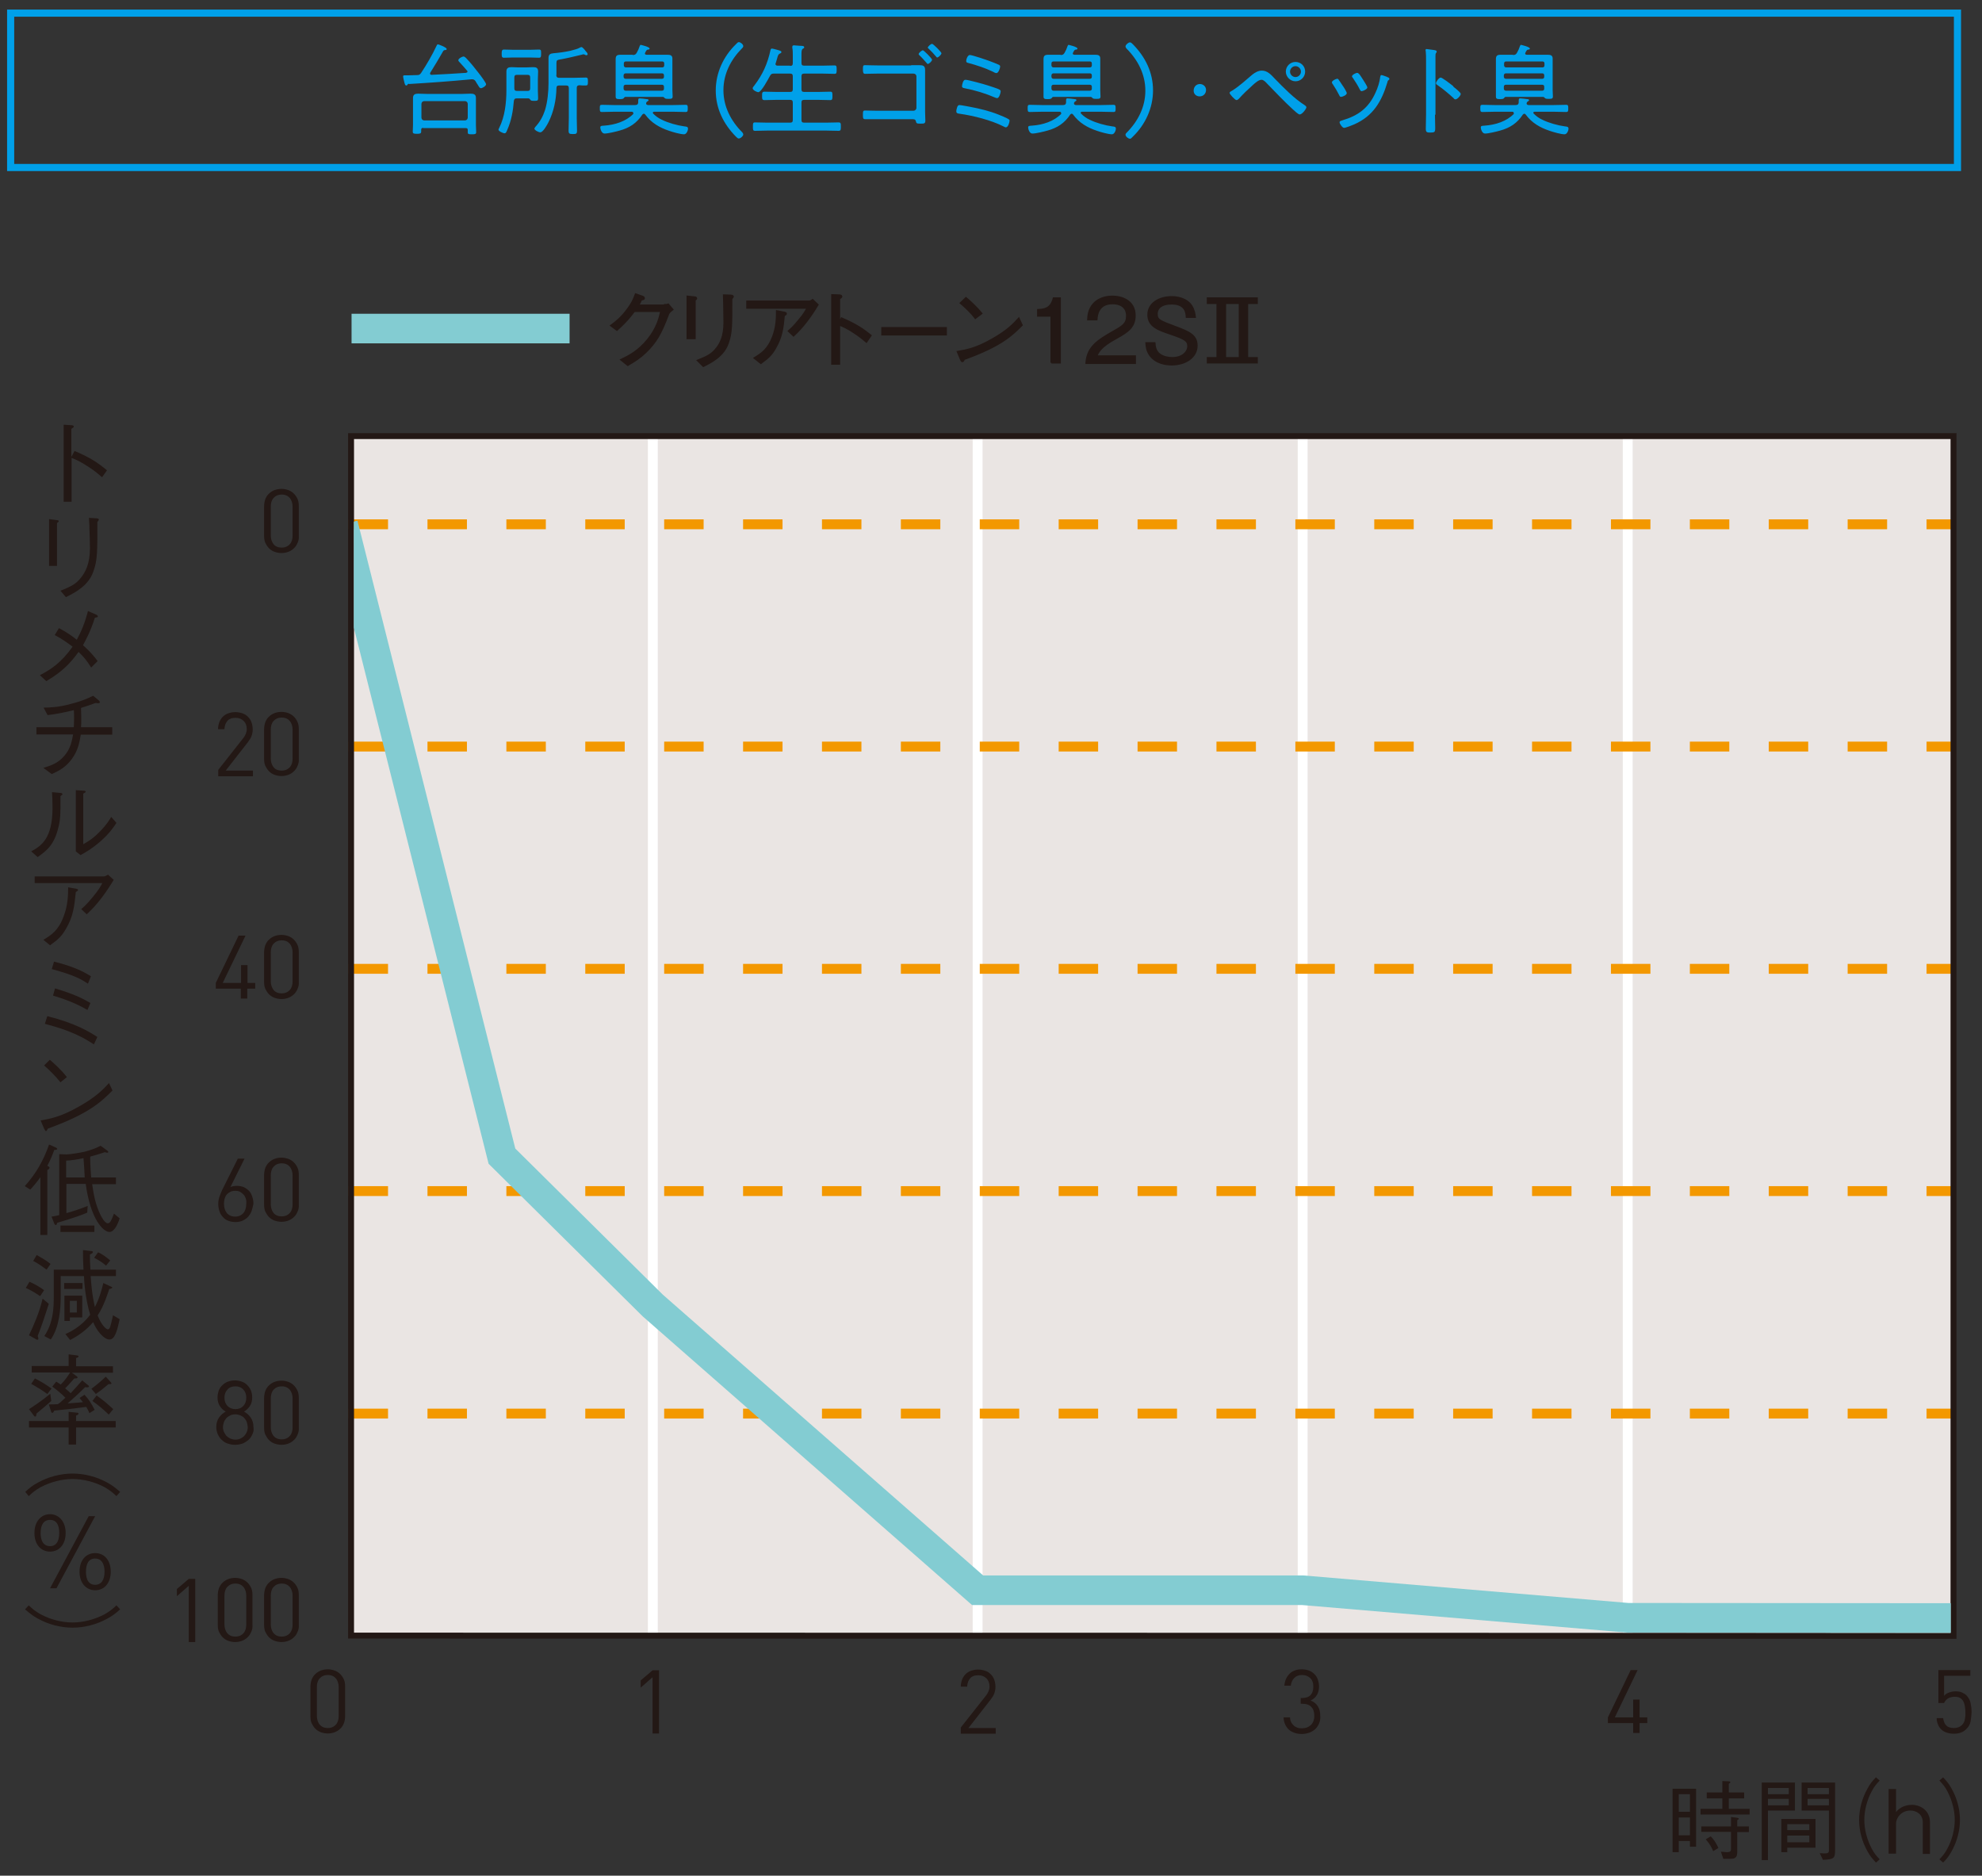 <?xml version="1.0" encoding="utf-8"?>
<!-- Generator: Adobe Illustrator 25.4.8, SVG Export Plug-In . SVG Version: 6.00 Build 0)  -->
<svg version="1.1" xmlns="http://www.w3.org/2000/svg" xmlns:xlink="http://www.w3.org/1999/xlink" x="0px" y="0px"
	 viewBox="0 0 800 757" style="enable-background:new 0 0 800 757;" xml:space="preserve">
<rect x="0" y="0" width="800" height="757" fill="#333333" stroke="none"/>
<style type="text/css">
	.st0{clip-path:url(#SVGID_00000093135703608207375580000018253524891815405230_);}
	.st1{fill:#FFF7CE;}
	.st2{fill:#D3523C;}
	.st3{fill:#231815;}
	.st4{clip-path:url(#SVGID_00000089539162166730311890000000674946370490043307_);}
	.st5{fill:#D4523B;}
	.st6{fill:#EDE0D7;}
	.st7{fill:#D3EDFB;}
	.st8{fill:none;stroke:#00A0E9;stroke-width:4.926;}
	.st9{fill:none;stroke:#E4007F;stroke-width:14.778;stroke-miterlimit:10;}
	.st10{fill:none;stroke:#E4007F;stroke-width:7.389;stroke-miterlimit:10;}
	.st11{fill:none;stroke:#E4007F;stroke-width:7.389;stroke-miterlimit:10;stroke-dasharray:7.342,4.896;}
	.st12{fill:#E4007F;}
	.st13{fill:#727171;}
	.st14{fill:none;stroke:#727171;stroke-width:3.695;stroke-linecap:round;stroke-miterlimit:10;}
	.st15{fill:none;stroke:#727171;stroke-width:3.695;stroke-linecap:round;stroke-miterlimit:10;stroke-dasharray:0,7.359;}
	.st16{fill:none;stroke:#727171;stroke-width:3.695;stroke-linecap:round;stroke-miterlimit:10;stroke-dasharray:0,7.428;}
	.st17{fill:none;stroke:#727171;stroke-width:3.695;stroke-linecap:round;stroke-miterlimit:10;stroke-dasharray:0,7.748;}
	.st18{fill:#FFFFFF;}
	.st19{fill:#EAE5E3;}
	.st20{fill:none;stroke:#FFFFFF;stroke-width:3.984;}
	.st21{fill:none;stroke:#F39800;stroke-width:3.984;stroke-dasharray:15.923,15.923;}
	.st22{fill:none;stroke:#231815;stroke-width:2.391;}
	.st23{clip-path:url(#SVGID_00000129173930323043751080000004697419106885367192_);fill:none;stroke:#83CCD2;stroke-width:11.945;}
	.st24{fill:none;stroke:#83CCD2;stroke-width:11.945;}
	.st25{fill:none;stroke:#231815;stroke-width:0.799;}
	.st26{fill:#00A0E9;}
	.st27{fill:none;stroke:#00A0E9;stroke-width:2.874;}
	.st28{fill:#FFE73F;}
	.st29{clip-path:url(#SVGID_00000101063978989501519050000018182463569640556164_);fill:#2EA7E0;}
	.st30{fill:none;stroke:#D4523B;stroke-width:4.771;stroke-miterlimit:10;}
	.st31{fill:none;stroke:#898989;stroke-width:0.706;stroke-miterlimit:10;stroke-dasharray:2.822,2.116;}
	.st32{fill:none;stroke:#898989;stroke-width:0.706;stroke-miterlimit:10;}
	.st33{fill:none;stroke:#2EA7E0;stroke-width:1.415;stroke-miterlimit:10;stroke-dasharray:2.822,2.116;}
	.st34{fill:none;stroke:#231815;stroke-width:1.415;stroke-miterlimit:10;}
	.st35{fill:none;stroke:#00508E;stroke-width:4.245;stroke-linecap:round;stroke-miterlimit:10;}
	.st36{fill:#2EA7E0;}
	.st37{fill:none;stroke:#231815;stroke-width:1.415;stroke-linecap:round;stroke-linejoin:round;stroke-miterlimit:10;}
	.st38{fill:#00508E;}
	.st39{fill:none;stroke:#2EA7E0;stroke-width:3.535;stroke-miterlimit:10;}
	.st40{fill:#863C22;stroke:#863C22;stroke-width:0.141;stroke-miterlimit:10;}
	.st41{fill:none;stroke:#FFFFFF;stroke-width:12.664;stroke-linecap:round;stroke-linejoin:round;}
	.st42{fill:none;stroke:#863C22;stroke-width:0.141;stroke-linecap:round;stroke-linejoin:round;}
	.st43{fill:#863C22;}
	.st44{fill:#FFF1A8;}
	.st45{fill:url(#);}
	.st46{fill:#761419;}
	.st47{clip-path:url(#SVGID_00000141434952486670597680000011519422417346437262_);}
	.st48{fill:#863C22;stroke:#863C22;stroke-width:0.2;stroke-miterlimit:10;}
	.st49{fill:none;stroke:#FFFFFF;stroke-width:18;stroke-linecap:round;stroke-linejoin:round;}
	.st50{fill:none;stroke:#863C22;stroke-width:0.2;stroke-linecap:round;stroke-linejoin:round;}
	.st51{display:none;}
	.st52{display:inline;fill:none;}
	.st53{display:inline;fill:#DCDDDD;}
</style>
<g id="レイヤー_1">
	<g>
		<polygon class="st19" points="141.7,176 788.5,176 788.5,660.2 141.7,660.1 		"/>
		<path class="st20" d="M657,660.1V175.9 M525.8,660.1V175.9 M394.6,660.1V175.9 M263.5,660.1l0-484.2"/>
		<g>
			<path class="st3" d="M138.8,695.5c-0.4,0.9-0.8,1.6-1.5,2.2c-0.6,0.6-1.4,1.1-2.2,1.4c-0.8,0.3-1.8,0.5-2.8,0.5
				c-1,0-1.9-0.2-2.8-0.5c-0.8-0.3-1.6-0.8-2.2-1.4c-0.6-0.6-1.1-1.4-1.5-2.2c-0.4-0.9-0.5-1.8-0.5-2.9v-11.9c0-1,0.2-2,0.5-2.9
				c0.4-0.9,0.8-1.6,1.5-2.2c0.6-0.6,1.4-1.1,2.2-1.4c0.8-0.3,1.8-0.5,2.8-0.5c1,0,1.9,0.2,2.8,0.5c0.8,0.3,1.6,0.8,2.2,1.4
				c0.6,0.6,1.1,1.3,1.5,2.2c0.4,0.9,0.5,1.8,0.5,2.9v11.9C139.3,693.7,139.1,694.7,138.8,695.5z M136.7,680.9
				c0-1.4-0.4-2.6-1.1-3.5c-0.8-0.9-1.8-1.4-3.3-1.4c-1.4,0-2.5,0.5-3.3,1.4c-0.8,0.9-1.1,2.1-1.1,3.5v11.6c0,1.4,0.4,2.6,1.1,3.5
				c0.8,0.9,1.8,1.4,3.3,1.4c1.4,0,2.5-0.5,3.3-1.4c0.8-0.9,1.1-2.1,1.1-3.5V680.9z"/>
			<path class="st3" d="M263.4,699.5v-22.6l-4.8,4.2v-2.9l4.8-4.1h2.6v25.5H263.4z"/>
			<path class="st3" d="M387.8,699.5v-2.3l10.1-12.8c0.5-0.6,0.8-1.2,1.1-1.8c0.2-0.6,0.4-1.2,0.4-1.9c0-1.4-0.4-2.5-1.2-3.3
				c-0.8-0.8-1.9-1.3-3.3-1.3c-0.6,0-1.2,0.1-1.7,0.2c-0.5,0.2-1,0.4-1.4,0.8c-0.4,0.4-0.7,0.9-1,1.5c-0.2,0.6-0.4,1.3-0.4,2.1h-2.6
				c0-1,0.2-1.9,0.5-2.8c0.3-0.8,0.8-1.6,1.4-2.2c0.6-0.6,1.3-1.1,2.2-1.4c0.9-0.3,1.8-0.5,2.9-0.5c1,0,2,0.2,2.9,0.5
				c0.9,0.3,1.6,0.8,2.2,1.4c0.6,0.6,1.1,1.3,1.4,2.2c0.3,0.8,0.5,1.8,0.5,2.9c0,1-0.2,1.9-0.5,2.7c-0.3,0.8-0.8,1.6-1.5,2.5
				l-8.9,11.4h11v2.3H387.8z"/>
			<path class="st3" d="M532.4,695.6c-0.4,0.9-0.9,1.7-1.6,2.3c-0.7,0.6-1.5,1.1-2.4,1.4c-0.9,0.3-1.9,0.5-2.9,0.5
				c-1,0-1.9-0.1-2.8-0.4c-0.9-0.3-1.7-0.7-2.3-1.2c-0.7-0.6-1.2-1.3-1.6-2.1c-0.4-0.8-0.7-1.8-0.7-3h2.6c0,0.8,0.2,1.5,0.5,2
				c0.3,0.6,0.7,1,1.1,1.4c0.5,0.4,1,0.6,1.5,0.8c0.6,0.2,1.2,0.2,1.8,0.2c1.4,0,2.5-0.4,3.5-1.3c0.9-0.9,1.4-2.1,1.4-3.7
				c0-1.5-0.4-2.8-1.2-3.6c-0.8-0.9-2.1-1.3-3.8-1.3h-0.5v-2.3h0.5c1.6,0,2.7-0.4,3.5-1.2c0.7-0.8,1.1-1.9,1.1-3.4
				c0-1.5-0.4-2.7-1.3-3.5c-0.9-0.8-1.9-1.2-3.2-1.2c-1.4,0-2.4,0.4-3.2,1.2c-0.8,0.8-1.2,1.8-1.4,3.1h-2.6c0.1-1,0.3-1.9,0.7-2.8
				c0.4-0.8,0.9-1.5,1.5-2.1c0.6-0.6,1.4-1,2.2-1.3c0.8-0.3,1.7-0.4,2.7-0.4c1,0,2,0.2,2.8,0.5c0.9,0.3,1.6,0.8,2.2,1.4
				c0.6,0.6,1.1,1.3,1.4,2.2c0.3,0.9,0.5,1.8,0.5,2.8c0,2.7-1.1,4.6-3.4,5.7c2.6,1,3.9,3.1,3.9,6.2
				C533,693.7,532.8,694.7,532.4,695.6z"/>
			<path class="st3" d="M661.8,695.4v4h-2.6v-4h-10.2v-2.3l9.2-19.1h2.8l-9.2,19.1l7.4,0v-7.2h2.6v7.2h3.1v2.3H661.8z"/>
		</g>
		<g>
			<path class="st3" d="M795.4,694.7c-0.2,1.2-0.8,2.2-1.7,3.1c-0.6,0.6-1.3,1.1-2.1,1.4c-0.8,0.3-1.8,0.5-3,0.5
				c-1.1,0-2.1-0.2-3-0.5c-0.9-0.3-1.6-0.8-2.1-1.3c-0.6-0.6-1-1.2-1.3-2c-0.3-0.7-0.5-1.6-0.5-2.5h2.6c0.2,1.3,0.6,2.3,1.3,3
				c0.7,0.7,1.7,1,3.1,1c1.3,0,2.4-0.4,3.2-1.2c0.3-0.3,0.6-0.7,0.8-1.1c0.2-0.4,0.3-0.8,0.4-1.3c0.1-0.5,0.1-0.9,0.2-1.4
				c0-0.5,0-0.9,0-1.4c0-0.8-0.1-1.5-0.2-2.3c-0.1-0.7-0.3-1.4-0.6-2c-0.3-0.6-0.7-1-1.3-1.4c-0.6-0.4-1.3-0.5-2.2-0.5
				c-1.1,0-2,0.2-2.8,0.7c-0.7,0.5-1.2,1.1-1.5,1.8h-2.3V674h12.9v2.3h-10.6v8.1c0.5-0.6,1.1-1,1.9-1.3c0.8-0.3,1.7-0.5,2.7-0.5
				c1,0,1.8,0.1,2.5,0.4c0.7,0.3,1.4,0.7,1.9,1.2c0.5,0.5,0.8,1,1.1,1.5c0.3,0.5,0.5,1.1,0.6,1.7c0.1,0.6,0.2,1.2,0.3,1.8
				c0,0.6,0.1,1.2,0.1,1.8C795.7,692.3,795.6,693.5,795.4,694.7z"/>
		</g>
		<path class="st21" d="M140.7,570.5h648.2 M140.7,480.7h648.2 M140.7,391h648.2 M140.7,301.3h648.2 M140.7,211.6h648.2"/>
		<g>
			<path class="st3" d="M120.1,219.1c-0.4,0.9-0.8,1.6-1.5,2.2c-0.6,0.6-1.4,1.1-2.2,1.4c-0.8,0.3-1.8,0.5-2.8,0.5
				c-1,0-1.9-0.2-2.8-0.5c-0.8-0.3-1.6-0.8-2.2-1.4c-0.6-0.6-1.1-1.4-1.5-2.2c-0.4-0.9-0.5-1.8-0.5-2.9v-11.9c0-1,0.2-2,0.5-2.9
				c0.4-0.9,0.8-1.6,1.5-2.2c0.6-0.6,1.4-1.1,2.2-1.4c0.8-0.3,1.8-0.5,2.8-0.5c1,0,1.9,0.2,2.8,0.5c0.8,0.3,1.6,0.8,2.2,1.4
				c0.6,0.6,1.1,1.3,1.5,2.2c0.4,0.9,0.5,1.8,0.5,2.9v11.9C120.7,217.3,120.5,218.3,120.1,219.1z M118.1,204.5
				c0-1.4-0.4-2.6-1.1-3.5c-0.8-0.9-1.8-1.4-3.3-1.4c-1.4,0-2.5,0.5-3.3,1.4c-0.8,0.9-1.1,2.1-1.1,3.5v11.6c0,1.4,0.4,2.6,1.1,3.5
				s1.8,1.4,3.3,1.4c1.4,0,2.5-0.5,3.3-1.4c0.8-0.9,1.1-2.1,1.1-3.5V204.5z"/>
		</g>
		<g>
			<path class="st3" d="M88.1,313v-2.3L98.1,298c0.5-0.6,0.8-1.2,1.1-1.8c0.2-0.6,0.4-1.2,0.4-1.9c0-1.4-0.4-2.5-1.2-3.3
				c-0.8-0.8-1.9-1.3-3.3-1.3c-0.6,0-1.2,0.1-1.7,0.2c-0.5,0.2-1,0.4-1.4,0.8c-0.4,0.4-0.7,0.9-1,1.5c-0.2,0.6-0.4,1.3-0.4,2.1h-2.6
				c0-1,0.2-1.9,0.5-2.8c0.3-0.8,0.8-1.6,1.4-2.2c0.6-0.6,1.3-1.1,2.2-1.4c0.9-0.3,1.8-0.5,2.9-0.5c1,0,2,0.2,2.9,0.5
				c0.9,0.3,1.6,0.8,2.2,1.4c0.6,0.6,1.1,1.3,1.4,2.2c0.3,0.8,0.5,1.8,0.5,2.9c0,1-0.2,1.9-0.5,2.7c-0.3,0.8-0.8,1.6-1.5,2.5
				l-8.9,11.4h11v2.3H88.1z"/>
			<path class="st3" d="M120.1,309.1c-0.4,0.9-0.8,1.6-1.5,2.2c-0.6,0.6-1.4,1.1-2.2,1.4c-0.8,0.3-1.8,0.5-2.8,0.5
				c-1,0-1.9-0.2-2.8-0.5c-0.8-0.3-1.6-0.8-2.2-1.4c-0.6-0.6-1.1-1.4-1.5-2.2c-0.4-0.9-0.5-1.8-0.5-2.9v-11.9c0-1,0.2-2,0.5-2.9
				c0.4-0.9,0.8-1.6,1.5-2.2c0.6-0.6,1.4-1.1,2.2-1.4c0.8-0.3,1.8-0.5,2.8-0.5c1,0,1.9,0.2,2.8,0.5c0.8,0.3,1.6,0.8,2.2,1.4
				c0.6,0.6,1.1,1.3,1.5,2.2c0.4,0.9,0.5,1.8,0.5,2.9v11.9C120.7,307.3,120.5,308.2,120.1,309.1z M118.1,294.5
				c0-1.4-0.4-2.6-1.1-3.5c-0.8-0.9-1.8-1.4-3.3-1.4c-1.4,0-2.5,0.5-3.3,1.4c-0.8,0.9-1.1,2.1-1.1,3.5v11.6c0,1.4,0.4,2.6,1.1,3.5
				s1.8,1.4,3.3,1.4c1.4,0,2.5-0.5,3.3-1.4c0.8-0.9,1.1-2.1,1.1-3.5V294.5z"/>
		</g>
		<g>
			<path class="st3" d="M99.8,399v4h-2.6v-4H87.1v-2.3l9.2-19.1h2.8l-9.2,19.1l7.4,0v-7.2h2.6v7.2h3.1v2.3H99.8z"/>
			<path class="st3" d="M120.1,399.1c-0.4,0.9-0.8,1.6-1.5,2.2c-0.6,0.6-1.4,1.1-2.2,1.4c-0.8,0.3-1.8,0.5-2.8,0.5
				c-1,0-1.9-0.2-2.8-0.5c-0.8-0.3-1.6-0.8-2.2-1.4c-0.6-0.6-1.1-1.4-1.5-2.2c-0.4-0.9-0.5-1.8-0.5-2.9v-11.9c0-1,0.2-2,0.5-2.9
				c0.4-0.9,0.8-1.6,1.5-2.2c0.6-0.6,1.4-1.1,2.2-1.4c0.8-0.3,1.8-0.5,2.8-0.5c1,0,1.9,0.2,2.8,0.5c0.8,0.3,1.6,0.8,2.2,1.4
				c0.6,0.6,1.1,1.3,1.5,2.2c0.4,0.9,0.5,1.8,0.5,2.9v11.9C120.7,397.3,120.5,398.2,120.1,399.1z M118.1,384.4
				c0-1.4-0.4-2.6-1.1-3.5c-0.8-0.9-1.8-1.4-3.3-1.4c-1.4,0-2.5,0.5-3.3,1.4c-0.8,0.9-1.1,2.1-1.1,3.5v11.6c0,1.4,0.4,2.6,1.1,3.5
				s1.8,1.4,3.3,1.4c1.4,0,2.5-0.5,3.3-1.4c0.8-0.9,1.1-2.1,1.1-3.5V384.4z"/>
		</g>
		<g>
			<path class="st3" d="M101.6,488.6c-0.3,0.9-0.8,1.7-1.4,2.4c-0.6,0.7-1.4,1.2-2.2,1.6c-0.9,0.4-1.8,0.6-2.9,0.6
				c-1.1,0-2.1-0.2-2.9-0.5c-0.9-0.3-1.6-0.8-2.2-1.5c-0.6-0.6-1.1-1.4-1.4-2.3c-0.3-0.9-0.5-1.9-0.5-3c0-0.9,0.1-1.8,0.4-2.7
				c0.3-0.9,0.7-1.9,1.2-3l6.3-12.6h2.7l-5.7,11.5c0.8-0.4,1.7-0.5,2.7-0.5c1,0,1.9,0.2,2.7,0.5c0.8,0.4,1.5,0.9,2.1,1.5
				c0.6,0.6,1,1.4,1.3,2.3c0.3,0.9,0.5,1.8,0.5,2.9C102.1,486.7,101.9,487.7,101.6,488.6z M99.2,483.7c-0.2-0.6-0.5-1.2-0.9-1.6
				s-0.9-0.8-1.4-1.1s-1.2-0.4-2-0.4c-1.4,0-2.4,0.5-3.3,1.4c-0.8,0.9-1.2,2.2-1.2,3.8c0,1.6,0.4,2.8,1.2,3.8
				c0.8,0.9,1.9,1.4,3.3,1.4c1.4,0,2.5-0.5,3.3-1.4c0.8-0.9,1.2-2.2,1.2-3.8C99.5,485,99.4,484.3,99.2,483.7z"/>
			<path class="st3" d="M120.1,489c-0.4,0.9-0.8,1.6-1.5,2.2c-0.6,0.6-1.4,1.1-2.2,1.4c-0.8,0.3-1.8,0.5-2.8,0.5
				c-1,0-1.9-0.2-2.8-0.5c-0.8-0.3-1.6-0.8-2.2-1.4c-0.6-0.6-1.1-1.4-1.5-2.2c-0.4-0.9-0.5-1.8-0.5-2.9v-11.9c0-1,0.2-2,0.5-2.9
				c0.4-0.9,0.8-1.6,1.5-2.2c0.6-0.6,1.4-1.1,2.2-1.4c0.8-0.3,1.8-0.5,2.8-0.5c1,0,1.9,0.2,2.8,0.5c0.8,0.3,1.6,0.8,2.2,1.4
				c0.6,0.6,1.1,1.3,1.5,2.2c0.4,0.9,0.5,1.8,0.5,2.9v11.9C120.7,487.2,120.5,488.2,120.1,489z M118.1,474.4c0-1.4-0.4-2.6-1.1-3.5
				c-0.8-0.9-1.8-1.4-3.3-1.4c-1.4,0-2.5,0.5-3.3,1.4c-0.8,0.9-1.1,2.1-1.1,3.5V486c0,1.4,0.4,2.6,1.1,3.5s1.8,1.4,3.3,1.4
				c1.4,0,2.5-0.5,3.3-1.4c0.8-0.9,1.1-2.1,1.1-3.5V474.4z"/>
		</g>
		<g>
			<path class="st3" d="M101.9,578.8c-0.4,0.9-0.9,1.7-1.6,2.3c-0.7,0.6-1.5,1.1-2.4,1.5c-0.9,0.3-1.9,0.5-3,0.5c-1.1,0-2-0.2-3-0.5
				c-0.9-0.3-1.7-0.8-2.4-1.5c-0.7-0.6-1.2-1.4-1.6-2.3c-0.4-0.9-0.6-1.9-0.6-2.9c0-1.5,0.4-2.8,1.1-3.8c0.7-1,1.6-1.8,2.7-2.4
				c-1-0.6-1.8-1.3-2.4-2.3c-0.6-0.9-0.9-2.1-0.9-3.4c0-1,0.2-1.9,0.5-2.8c0.3-0.8,0.8-1.6,1.5-2.2c0.6-0.6,1.4-1.1,2.2-1.4
				c0.9-0.3,1.8-0.5,2.8-0.5c1,0,1.9,0.2,2.8,0.5c0.9,0.3,1.6,0.8,2.2,1.4c0.6,0.6,1.1,1.3,1.5,2.2c0.3,0.8,0.5,1.8,0.5,2.8
				c0,1.3-0.3,2.5-0.9,3.4c-0.6,0.9-1.4,1.7-2.4,2.3c1.1,0.6,2,1.4,2.7,2.4s1.1,2.3,1.1,3.8C102.5,577,102.3,578,101.9,578.8z
				 M99.6,573.9c-0.2-0.6-0.6-1.1-1-1.6c-0.4-0.5-1-0.8-1.6-1.1c-0.6-0.2-1.3-0.4-2-0.4c-0.7,0-1.3,0.1-2,0.4
				c-0.6,0.3-1.1,0.6-1.6,1.1c-0.4,0.5-0.8,1-1,1.6c-0.2,0.6-0.4,1.3-0.4,2c0,0.7,0.1,1.4,0.4,2c0.3,0.6,0.6,1.1,1,1.6
				c0.4,0.4,1,0.8,1.6,1.1c0.6,0.2,1.3,0.4,2,0.4c0.7,0,1.3-0.1,2-0.4c0.6-0.3,1.1-0.6,1.6-1.1c0.4-0.5,0.8-1,1-1.6
				c0.3-0.6,0.4-1.3,0.4-2C99.9,575.2,99.8,574.5,99.6,573.9z M98.2,560.8c-0.8-0.9-1.9-1.3-3.2-1.3c-1.3,0-2.4,0.4-3.2,1.3
				c-0.8,0.9-1.2,1.9-1.2,3.3c0,1.4,0.4,2.4,1.2,3.3c0.8,0.8,1.9,1.3,3.2,1.3c1.3,0,2.4-0.4,3.2-1.3c0.8-0.8,1.2-1.9,1.2-3.3
				C99.4,562.7,99,561.6,98.2,560.8z"/>
			<path class="st3" d="M120.1,579c-0.4,0.9-0.8,1.6-1.5,2.2c-0.6,0.6-1.4,1.1-2.2,1.4c-0.8,0.3-1.8,0.5-2.8,0.5
				c-1,0-1.9-0.2-2.8-0.5c-0.8-0.3-1.6-0.8-2.2-1.4c-0.6-0.6-1.1-1.4-1.5-2.2s-0.5-1.8-0.5-2.9v-11.9c0-1,0.2-2,0.5-2.9
				c0.4-0.9,0.8-1.6,1.5-2.2c0.6-0.6,1.4-1.1,2.2-1.4c0.8-0.3,1.8-0.5,2.8-0.5c1,0,1.9,0.2,2.8,0.5c0.8,0.3,1.6,0.8,2.2,1.4
				c0.6,0.6,1.1,1.3,1.5,2.2c0.4,0.9,0.5,1.8,0.5,2.9v11.9C120.7,577.2,120.5,578.1,120.1,579z M118.1,564.4c0-1.4-0.4-2.6-1.1-3.5
				c-0.8-0.9-1.8-1.4-3.3-1.4c-1.4,0-2.5,0.5-3.3,1.4c-0.8,0.9-1.1,2.1-1.1,3.5V576c0,1.4,0.4,2.6,1.1,3.5c0.8,0.9,1.8,1.4,3.3,1.4
				c1.4,0,2.5-0.5,3.3-1.4c0.8-0.9,1.1-2.1,1.1-3.5V564.4z"/>
		</g>
		<g>
			<path class="st3" d="M76.2,662.6v-22.6l-4.8,4.2v-2.9l4.8-4.1h2.6v25.5H76.2z"/>
			<path class="st3" d="M101.4,658.6c-0.4,0.9-0.8,1.6-1.5,2.2c-0.6,0.6-1.4,1.1-2.2,1.4c-0.8,0.3-1.8,0.5-2.8,0.5
				c-1,0-1.9-0.2-2.8-0.5c-0.8-0.3-1.6-0.8-2.2-1.4c-0.6-0.6-1.1-1.4-1.5-2.2c-0.4-0.9-0.5-1.8-0.5-2.9v-11.9c0-1,0.2-2,0.5-2.9
				c0.4-0.9,0.8-1.6,1.5-2.2c0.6-0.6,1.4-1.1,2.2-1.4c0.8-0.3,1.8-0.5,2.8-0.5c1,0,1.9,0.2,2.8,0.5c0.8,0.3,1.6,0.8,2.2,1.4
				c0.6,0.6,1.1,1.3,1.5,2.2c0.4,0.9,0.5,1.8,0.5,2.9v11.9C102,656.8,101.8,657.8,101.4,658.6z M99.4,644c0-1.4-0.4-2.6-1.1-3.5
				c-0.8-0.9-1.8-1.4-3.3-1.4c-1.4,0-2.5,0.5-3.3,1.4c-0.8,0.9-1.1,2.1-1.1,3.5v11.6c0,1.4,0.4,2.6,1.1,3.5c0.8,0.9,1.8,1.4,3.3,1.4
				c1.4,0,2.5-0.5,3.3-1.4c0.8-0.9,1.1-2.1,1.1-3.5V644z"/>
		</g>
		<g>
			<path class="st3" d="M120.1,658.6c-0.4,0.9-0.8,1.6-1.5,2.2c-0.6,0.6-1.4,1.1-2.2,1.4c-0.8,0.3-1.8,0.5-2.8,0.5
				c-1,0-1.9-0.2-2.8-0.5c-0.8-0.3-1.6-0.8-2.2-1.4c-0.6-0.6-1.1-1.4-1.5-2.2c-0.4-0.9-0.5-1.8-0.5-2.9v-11.9c0-1,0.2-2,0.5-2.9
				c0.4-0.9,0.8-1.6,1.5-2.2c0.6-0.6,1.4-1.1,2.2-1.4c0.8-0.3,1.8-0.5,2.8-0.5c1,0,1.9,0.2,2.8,0.5c0.8,0.3,1.6,0.8,2.2,1.4
				c0.6,0.6,1.1,1.3,1.5,2.2c0.4,0.9,0.5,1.8,0.5,2.9v11.9C120.7,656.8,120.5,657.8,120.1,658.6z M118.1,644c0-1.4-0.4-2.6-1.1-3.5
				c-0.8-0.9-1.8-1.4-3.3-1.4c-1.4,0-2.5,0.5-3.3,1.4c-0.8,0.9-1.1,2.1-1.1,3.5v11.6c0,1.4,0.4,2.6,1.1,3.5c0.8,0.9,1.8,1.4,3.3,1.4
				c1.4,0,2.5-0.5,3.3-1.4c0.8-0.9,1.1-2.1,1.1-3.5V644z"/>
		</g>
		<g>
			<path class="st3" d="M30.1,182c6.8,2.9,9.4,4.8,13.1,7.8l-2,2.8c-1.2-1-2.7-2.4-5.5-4.2c-3.2-2.1-5-2.9-6.8-3.6v17.7h-3.2v-31.1
				l3,0.2c0.2,0,1.1,0,1.1,0.6c0,0.2-0.3,0.4-1,0.9v11.3L30.1,182z"/>
		</g>
		<g>
			<path class="st3" d="M22.9,209.9c0.3,0,0.8,0.1,0.8,0.4c0,0.2,0,0.3-0.7,0.8v17.3h-3.2v-18.9L22.9,209.9z M24.4,238.4
				c4.6-1.8,6.3-2.9,7.9-4.8c2.3-2.7,4-6.2,4-12.4c0-1.2-0.1-6.5-0.2-7.6c0-1.2,0-1.4-0.2-4.6l3.2,0.2c0.2,0,0.8,0.1,0.8,0.5
				c0,0.2-0.1,0.2-0.6,1c0,11.4,0.1,15.3-1.6,19.9c-2,5.8-7.3,8.5-11.1,10.4L24.4,238.4z"/>
		</g>
		<g>
			<path class="st3" d="M23.8,253.5c3.8,2,5.8,3.6,7.2,4.7c1.9-3.6,3.2-6.6,4.5-11.6l3.2,1.4c0.3,0.1,0.8,0.4,0.8,0.8
				c0,0.3-0.5,0.4-1.2,0.5c-1.8,5.7-3.9,9.4-4.8,11.1c1.3,1.2,3.5,3.1,5.9,6.4l-2.6,2.6c-1.8-2.9-3.2-4.5-5.1-6.3
				c-3.3,4.6-6.6,8-13,11.8l-2.6-2.4c4.5-2.4,8.5-4.9,13.2-11.5c-1.6-1.2-3.8-2.9-7.2-4.7L23.8,253.5z"/>
		</g>
		<g>
			<path class="st3" d="M45.3,293.6v2.9H32.6c-0.5,3.1-1.1,6.4-3.6,9.8c-2.5,3.5-5.5,4.9-8.1,6.1l-3.4-2.5c2.9-0.9,5.9-1.8,8.5-4.9
				c2.5-2.9,3-5.9,3.5-8.6H14.7v-2.9h15.1c0-0.9,0.1-1.8,0.1-3.3c0-1.6,0-2.6-0.1-3.6c-5,1.2-7.3,1.6-10.6,2l-1.6-3
				c2.9-0.1,5.9-0.1,11.3-1.6c4.7-1.2,7-2.4,8.7-3.2l2.3,1.9c0.1,0.1,0.4,0.4,0.4,0.7c0,0.3-0.3,0.4-0.6,0.4c-0.2,0-0.5,0-1.1-0.1
				c-2.7,1-3.4,1.2-5.9,2c0,1.2,0.1,2.4,0.1,4.1c0,1.8,0,2.7-0.1,3.7H45.3z"/>
		</g>
		<g>
			<path class="st3" d="M12.6,343.6c4-2.2,8.6-5.1,8.6-17.6c0-2.4-0.1-4.8-0.2-6.3l3.3,0.3c0.2,0,0.9,0.1,0.9,0.5
				c0,0.2-0.1,0.3-0.8,0.8c0.1,7.4-0.1,9.7-0.8,12.5c-1.7,7.3-4.9,9.6-8.4,12.1L12.6,343.6z M30.6,318.9l3.2,0.2
				c0.4,0,0.8,0.2,0.8,0.4c0,0.2-0.1,0.3-1,0.8v20.4c1.8-1,3.8-2.1,6.7-5.1c2.7-2.7,3.7-4.5,4.6-5.9l2.1,2.4c-1.3,2-2.8,4.2-6.5,7.5
				c-3.6,3.1-6,4.4-8,5.5l-1.9-1.5V318.9z"/>
		</g>
		<g>
			<path class="st3" d="M14,356.5v-2.8h28.1c0.2,0,0.9-0.3,1.5-0.7l2.3,2.1c-3.1,5.1-6.5,9.9-10.9,13.9l-2.2-2.1
				c0.9-0.8,2.1-1.8,4.5-4.7c2.5-3,3.2-4.3,4-5.8H14z M17.5,379.3c3.3-2,6.1-3.8,8.2-9.5c1.7-4.5,1.8-8.4,1.8-11.7l3.4,0.6
				c0.4,0.1,0.6,0.3,0.6,0.5c0,0.2-0.1,0.3-0.9,0.8c-0.6,5.8-1,9.8-4,14.9c-1.7,2.9-3,4.2-6.4,6.6L17.5,379.3z"/>
		</g>
		<g>
			<path class="st3" d="M37.9,421.5c-3.9-2.5-8.6-5.4-19.8-8.3l1-3.1c11.5,2.9,16.9,6.3,20.2,8.4L37.9,421.5z M35.5,397
				c-3-2-5.8-3.5-14.6-5.9l0.9-3c8.9,2.2,12.6,4.5,14.9,5.9L35.5,397z M35.3,407.6c-2.5-1.4-6.2-3.5-13.9-5.8l0.8-2.9
				c8.4,2.5,11.5,4.3,14.3,5.9L35.3,407.6z"/>
		</g>
		<g>
			<path class="st3" d="M45.4,440.1c-4.5,4.5-9.3,9.3-26.1,15.4c0,0.1-0.5,1-0.7,1c-0.3,0-0.5-0.5-0.8-1l-1.4-3.3
				c3.9-0.7,8.3-1.5,15.6-5.7c6.9-3.9,9.7-6.9,12-9.4L45.4,440.1z M24.4,436.8c-2-2.5-4.2-4.7-6.6-6.8l2.3-2.3c1.2,1,4.6,4,6.9,7
				L24.4,436.8z"/>
		</g>
		<g>
			<path class="st3" d="M21.9,464.1c-0.9,2.5-1.6,4.1-2.8,6.4c0.4,0.2,0.9,0.4,0.9,0.8s-0.6,0.8-0.9,0.9v26.2h-2.8v-23.3
				c-1.1,1.6-3.2,4.1-4.1,5l-2.2-1.4c4.5-5,7.6-10.4,9.8-16.8l2.7,1.2c0.2,0.1,0.6,0.3,0.6,0.6C23,464.1,22.4,464.1,21.9,464.1z
				 M44.2,497.2c-2.6,0-7.7-5.3-9.6-19.4h-7.8v11.8c2.3-0.6,6.4-2,8.6-2.9l-0.2,2.7c-1.8,0.8-5.3,2.1-12.1,4.1
				c-0.1,0.3-0.2,0.9-0.6,0.9c-0.2,0-0.5-0.3-0.6-0.6l-1.1-2.8c0.7-0.1,1.6-0.2,3.1-0.6v-24.6l2.9,0.1c1.4,0,5.7-0.7,7.4-1.1
				c2.2-0.6,4.4-1.3,6.4-2.4l2.5,1.8c0.4,0.3,0.6,0.5,0.6,0.7c0,0.2-0.1,0.3-0.4,0.3c-0.2,0-0.4,0-1-0.2c-2.2,0.8-5,1.5-5.9,1.8
				c0,3.3,0.2,5.6,0.4,8.4h10v2.7h-9.6c0.6,4,1.2,8.1,3.5,12.7c0.2,0.4,1.6,3.1,2.8,3.1c1,0,1.5-1.3,2.5-3.9l2.3,1.9
				C47.4,494.6,45.9,497.2,44.2,497.2z M24.4,497.2v-2.6h13.7v2.6H24.4z M33.7,467.4c-2.1,0.5-5.5,1-7,1v6.8h7.5
				C34.2,474.3,33.8,468.5,33.7,467.4z"/>
		</g>
		<g>
			<path class="st3" d="M16.2,523.1c-2.8-1.9-4.4-2.7-5.8-3.3l1.5-2.5c2.5,1.1,4.3,2.2,5.9,3.4L16.2,523.1z M15.2,539.2
				c0.2,0.5,0.3,0.8,0.3,1c0,0.3-0.2,0.5-0.4,0.5s-0.5-0.1-0.9-0.4l-2.5-1.4c1.7-3.6,4.2-9.1,5.5-14.8l2.5,2.1
				C18.3,530.6,16.9,534.9,15.2,539.2z M18.8,512.4c-0.7-0.5-3.3-2.5-5.4-3.5l1.4-2.4c1.6,0.9,3.8,2.1,5.6,3.6L18.8,512.4z
				 M44.2,540.6c-2.3,0-5.2-3.6-6.6-7c-2.9,3.3-5.7,5.3-9.3,7.2l-1.9-2.4c1.6-0.7,6.4-2.9,10-7.8c-1.9-6.1-2.5-13.7-2.5-15.6h-9.4
				v8.1c0,5.1-0.5,12.4-4,17.5l-2.6-1.4c3.6-5.4,3.8-11.1,3.8-16.1v-10.7h12c-0.2-3.7-0.2-4.7-0.2-7.9l3.3,0.4
				c0.3,0,0.7,0.1,0.7,0.4c0,0.4-0.4,0.6-1.2,1c0,2.3,0,3.4,0.2,6.1h10.3v2.6H36.6c0.5,7.8,1.4,11,1.7,12.5c1.9-3.7,2.8-7.1,3.4-9.7
				l3,1.4c0.4,0.2,0.6,0.2,0.6,0.4c0,0.4-0.8,0.6-1.2,0.6c-0.2,0.6-2.1,6.9-4.7,10.7c1.7,4.3,3.6,5.6,4.1,5.6c0.7,0,1-1,1.2-1.8
				c0.2-0.9,0.6-2.2,0.9-3.9l2.7,1.6C47.4,536.5,46.5,540.6,44.2,540.6z M25.9,520.2v-2.4h7.4v2.4H25.9z M28.2,531.7v1.4H26v-10.2
				h7.2v8.8H28.2z M31,525h-2.8v4.7H31V525z M42.8,510.8c-1.1-1-2.5-2-4.8-3.2l1.6-2.2c2.2,1,3.8,2.4,4.9,3.3L42.8,510.8z"/>
		</g>
		<g>
			<path class="st3" d="M20.7,565.4c-1.2,1.1-3.8,3.3-6,5.1c0,0.5,0,1.2-0.5,1.2c-0.2,0-0.4-0.1-0.7-0.6l-1.8-2.4
				c2.2-1.4,4.8-3.1,8.6-6.2L20.7,565.4z M27.7,569.8l3.1,0.3c0.4,0,0.9,0.1,0.9,0.4c0,0.4-0.6,0.7-1,0.8v2.2h16v2.6h-16v6.9h-3
				v-6.9h-16v-2.6h16V569.8z M14.1,556.3c2.7,1.4,4.5,2.5,6.7,4.1l-1.7,2.2c-2-1.5-4-2.7-6.5-4.1L14.1,556.3z M34.1,562.9
				c1.6,1.7,2.7,3.3,4.1,6.1l-2.1,1.3c-0.3-0.6-0.5-1.2-1.3-2.5c-5.2,0.7-9.7,1.2-12.9,1.5c-0.2,0.3-0.4,0.9-0.8,0.9
				c-0.3,0-0.5-0.4-0.5-0.6l-0.9-2.8c1.4,0,2.4,0,3.6-0.1c0.6-0.3,1.2-0.8,3.1-2.6c-2-2-3.3-3-5.3-4.5l1.6-2
				c1.2,0.8,1.3,0.8,1.8,1.2c1.8-1.8,2.8-3.3,3.8-4.9H12.8v-2.6h14.9v-4.7l3.2,0.4c0.7,0.1,0.8,0.2,0.8,0.4c0,0.4-0.7,0.6-1,0.7v3.3
				h14.9v2.6H29l1.8,1.3c0.4,0.3,0.5,0.4,0.5,0.6c0,0.5-0.9,0.4-1.3,0.4c-2,2.3-2.9,3.2-3.7,4c1.7,1.5,1.8,1.5,2.2,2
				c1-1.1,2.5-2.7,4.7-5.2l2.3,1.9c0.2,0.1,0.4,0.3,0.4,0.5c0,0.4-0.5,0.4-0.7,0.4c-0.3,0-0.5,0-0.8-0.1c-2.3,2.3-4.7,4.5-7.1,6.6
				c2.2-0.2,5.5-0.4,6.2-0.5c-0.8-1-1.1-1.3-1.4-1.7L34.1,562.9z M36.9,560.5c2.5-1.9,4.1-3.3,5.8-4.9l1.9,2.1
				c0.3,0.3,0.4,0.5,0.4,0.6c0,0.3-0.4,0.3-0.5,0.3c-0.2,0-0.6,0-0.7,0c-2.1,1.8-3.4,2.8-5.1,4L36.9,560.5z M39,563.2
				c3.1,2.2,4.3,3.3,6.7,5.5l-1.8,2.2c-2.5-2.4-4.5-4-6.6-5.5L39,563.2z"/>
		</g>
		<g>
			<path class="st3" d="M47,603.8c-1.7-1.6-2.7-2.4-4.8-3.6c-3.9-2.1-8.6-3.3-12.9-3.3s-8.9,1.2-12.9,3.3c-2.1,1.2-3.1,2-4.8,3.6
				l-1.4-1.7c1.7-1.6,2.8-2.5,5-3.7c4.3-2.4,9.3-3.7,14.1-3.7c4.8,0,9.8,1.3,14.1,3.7c2.2,1.2,3.3,2.2,5.1,3.7L47,603.8z"/>
		</g>
		<g>
			<path class="st3" d="M26.5,618.7c0,4.7-2.7,7.5-6.3,7.5c-3.7,0-6.3-2.9-6.3-7.5c0-4.7,2.7-7.6,6.3-7.6
				C23.7,611.1,26.5,614,26.5,618.7z M16.4,618.7c0,0.9,0,5.3,3.8,5.3c3.2,0,3.7-3.2,3.7-5.3c0-1.1,0-5.3-3.7-5.3
				C17.5,613.4,16.4,615.6,16.4,618.7z M35.8,611.9h2.6L22.8,641h-2.6L35.8,611.9z M44.7,634.3c0,4.6-2.6,7.5-6.3,7.5
				c-3.6,0-6.3-2.9-6.3-7.5c0-4.6,2.6-7.5,6.3-7.5C42.2,626.8,44.7,629.8,44.7,634.3z M34.7,634.3c0,1,0,5.3,3.7,5.3
				c2.5,0,3.8-2,3.8-5.3c0-1-0.1-5.3-3.8-5.3C35.8,629,34.7,631.1,34.7,634.3z"/>
		</g>
		<g>
			<path class="st3" d="M11.6,647.9c1.7,1.6,2.7,2.4,4.8,3.6c3.9,2.1,8.6,3.3,12.9,3.3s8.9-1.2,12.9-3.3c2.1-1.2,3.1-2,4.8-3.6
				l1.5,1.6c-1.8,1.6-2.9,2.5-5.1,3.7c-4.3,2.4-9.3,3.7-14.1,3.7c-4.8,0-9.8-1.3-14.1-3.7c-2.2-1.2-3.3-2.2-5.1-3.7L11.6,647.9z"/>
		</g>
		<g>
			<path class="st3" d="M675.1,721.9h9.5v23.4h-2.5V743h-4.5v4.5h-2.5V721.9z M682.1,724.1h-4.5v7.1h4.5V724.1z M682.1,733.5h-4.5
				v7.2h4.5V733.5z M695.1,718.8l2.6,0.1c0.2,0,0.7,0,0.7,0.4c0,0.2-0.1,0.3-0.6,0.6v3.5h6.2v2.4h-6.2v4.2h8.4v2.3h-19.8v-2.3h8.8
				v-4.2h-6.3v-2.4h6.3V718.8z M686.7,737.1h12v-3.8l2.3,0.3c0.6,0.1,0.8,0.1,0.8,0.4c0,0.2-0.1,0.3-0.6,0.6v2.5h4.7v2.3h-4.7v8.1
				c0,1.5-0.4,2.4-1.7,2.6c-0.6,0.1-2.6,0.1-3.9,0.1l-1-2.9c1.3,0.1,2,0.2,2.4,0.2c1.7,0,1.7-0.6,1.7-1.6v-6.6h-12V737.1z
				 M690.5,741.1c1,1,2,2.3,3.1,4.7l-2.1,1.3c-0.7-1.7-1.4-2.9-3-4.8L690.5,741.1z"/>
			<path class="st3" d="M724.5,719.4v11.3h-10.9v20h-2.5v-31.3H724.5z M722,721.6h-8.4v2.5h8.4V721.6z M722,728.6V726h-8.4v2.6H722z
				 M721.5,747.5H719v-13.4h13.8v11.6h-11.4V747.5z M730.3,736.2h-8.9v2.4h8.9V736.2z M730.3,740.8h-8.9v2.7h8.9V740.8z
				 M734.5,747.9c0.6,0,1.2,0.1,1.9,0.1c1.3,0,1.8-0.2,1.8-1.1v-16.2h-11v-11.3h13.5v27.1c0,3.4-0.3,3.9-4.9,4.1L734.5,747.9z
				 M738.2,721.6h-8.6v2.5h8.6V721.6z M738.2,726h-8.6v2.6h8.6V726z"/>
		</g>
		<g>
			<path class="st3" d="M758.7,718.6c-1.4,1.5-2.2,2.4-3.2,4.3c-1.9,3.5-3,7.7-3,11.6c0,3.9,1.1,8,3,11.6c1,1.9,1.8,2.8,3.2,4.3
				l-1.5,1.3c-1.4-1.5-2.3-2.5-3.4-4.5c-2.2-3.9-3.4-8.3-3.4-12.7c0-4.3,1.2-8.8,3.4-12.7c1.1-2,1.9-3,3.4-4.5L758.7,718.6z"/>
			<path class="st3" d="M776.1,748.1v-12.6c0-3.3-2.6-4.8-5-4.8c-3.9,0-5.8,3.2-5.8,5.2v12.2h-3V722h3v9.3c1.5-1.9,3.9-2.9,6.4-2.9
				c3.3,0,7.3,2.1,7.3,7.1v12.7H776.1z"/>
			<path class="st3" d="M782.8,750.4c1.4-1.5,2.2-2.4,3.2-4.3c1.9-3.5,3-7.7,3-11.6c0-3.9-1.1-8-3-11.6c-1-1.9-1.8-2.8-3.2-4.3
				l1.5-1.3c1.4,1.5,2.3,2.5,3.4,4.5c2.2,3.9,3.4,8.3,3.4,12.7c0,4.3-1.2,8.8-3.4,12.7c-1.1,2-1.9,3-3.4,4.5L782.8,750.4z"/>
		</g>
		<polygon class="st22" points="141.7,176 788.5,176 788.5,660.2 141.7,660.1 		"/>
		<g>
			<defs>
				<polygon id="SVGID_00000146476869901817139360000006961941559228260231_" points="142.8,176 142.9,750.4 787.4,750.5 787.4,176 
									"/>
			</defs>
			<clipPath id="SVGID_00000142859481036130533580000013370981599192044958_">
				<use xlink:href="#SVGID_00000146476869901817139360000006961941559228260231_"  style="overflow:visible;"/>
			</clipPath>
			
				<polyline style="clip-path:url(#SVGID_00000142859481036130533580000013370981599192044958_);fill:none;stroke:#83CCD2;stroke-width:11.945;" points="
				138.5,211.6 202.6,466.6 263.5,526.9 394.6,641.8 525.9,641.8 657,652.9 788.5,653 			"/>
		</g>
		<line class="st24" x1="141.9" y1="132.6" x2="229.9" y2="132.6"/>
		<g>
			<path class="st3" d="M268.4,123.1c0.5,0,0.7,0,1.3-0.2l1.7,2c-1.4,1.1-1.6,1.5-1.8,2.1c-2.9,7.7-4.8,11-9,15.1
				c-2.4,2.3-4.2,3.4-7.2,5.2l-2.6-2.1c3.1-1.5,6.9-3.4,10.8-8.2c3.7-4.7,4.6-8.4,5.3-11.5H256c-1.6,2.1-3.2,4.2-7,7.6l-2.3-1.7
				c2-1.5,4.1-3.1,6.6-6.5c2.2-2.9,2.8-4.8,3.3-6.1l2.6,0.9c0.7,0.2,0.7,0.6,0.7,0.7c0,0.3-0.5,0.4-1.1,0.5
				c-0.4,0.8-0.7,1.5-1.2,2.4H268.4z"/>
			<path class="st3" d="M280.3,120c0.3,0,0.7,0.1,0.7,0.4c0,0.2,0,0.2-0.6,0.7v15.4h-2.9v-16.8L280.3,120z M281.7,145.5
				c4.1-1.6,5.6-2.6,7.1-4.3c2.1-2.4,3.6-5.5,3.6-11.1c0-1.1-0.1-5.8-0.1-6.8c0-1.1,0-1.3-0.1-4.1l2.9,0.1c0.1,0,0.7,0.1,0.7,0.4
				c0,0.1-0.1,0.2-0.6,0.9c0,10.2,0.1,13.6-1.4,17.8c-1.8,5.2-6.5,7.6-9.9,9.3L281.7,145.5z"/>
		</g>
		<g>
			<path class="st3" d="M301.6,124.2v-2.5h25.1c0.2,0,0.8-0.2,1.3-0.6l2,1.9c-2.7,4.5-5.8,8.8-9.7,12.4l-1.9-1.8
				c0.8-0.7,1.9-1.6,4-4.2c2.3-2.7,2.8-3.8,3.6-5.2H301.6z M304.6,144.5c2.9-1.8,5.4-3.4,7.4-8.5c1.5-4,1.6-7.5,1.6-10.4l3.1,0.6
				c0.4,0.1,0.5,0.2,0.5,0.4c0,0.2-0.1,0.3-0.8,0.7c-0.5,5.2-0.9,8.7-3.6,13.3c-1.5,2.6-2.7,3.7-5.7,5.9L304.6,144.5z"/>
		</g>
		<g>
			<path class="st3" d="M339.7,128.5c6,2.6,8.4,4.3,11.7,6.9l-1.7,2.5c-1.1-0.9-2.4-2.1-4.9-3.7c-2.8-1.9-4.5-2.6-6.1-3.2v15.8h-2.8
				v-27.7l2.7,0.1c0.2,0,1,0,1,0.5c0,0.2-0.3,0.4-0.9,0.8v10.1L339.7,128.5z"/>
			<path class="st3" d="M356.1,135v-2.6h25.7v2.6H356.1z"/>
		</g>
		<g>
			<path class="st3" d="M412.4,131.2c-4,4-8.3,8.3-23.3,13.7c0,0.1-0.4,0.9-0.6,0.9c-0.3,0-0.5-0.4-0.7-0.9l-1.2-2.9
				c3.5-0.6,7.4-1.3,13.9-5c6.2-3.5,8.7-6.2,10.7-8.4L412.4,131.2z M393.7,128.3c-1.7-2.2-3.8-4.2-5.9-6l2.1-2
				c1.1,0.9,4.1,3.6,6.2,6.2L393.7,128.3z"/>
		</g>
		<g>
			<path class="st3" d="M424.4,146.4v-19H419v-2.3c2.3-0.1,5.2-0.3,6.3-4.7h2.5v25.9H424.4z"/>
			<path class="st3" d="M438.5,146.4c0.5-6.2,4.3-8.8,10.8-12.5c3.9-2.2,5.6-3.2,5.6-6.4c0-4.1-3.3-5.1-5.8-5.1
				c-6.1,0-6.4,5.1-6.5,6.5h-3.4c0.1-1.5,0.2-4,2.3-6.3c2.5-2.7,6.2-2.9,7.5-2.9c3.7,0,9,1.7,9,7.6c0,4.6-2.7,6.5-7.4,9.1
				c-6.5,3.5-7.4,5.7-8.1,7.4h15.6v2.7H438.5z"/>
			<path class="st3" d="M472.9,147.1c-2.2,0-6.3-0.5-8.7-3.8c-1.3-1.8-1.4-3.6-1.5-4.8h3.3c0.1,1.1,0.2,3.1,2,4.5
				c1.7,1.3,4.1,1.5,5.2,1.5c4.2,0,6.4-2.5,6.4-4.8c0-2.2-1.2-3-7.1-5c-5.1-1.7-9-3.1-9-7.7c0-4.4,4.2-7.1,9.5-7.1
				c1.7,0,5.8,0.4,7.9,3.6c1.1,1.8,1.3,3.5,1.4,4.4H479c-0.1-1.7-0.4-5.4-6.1-5.4c-4,0-6,1.7-6,4.2c0,2.5,1.2,2.9,7.6,5.3
				c5.7,2.1,8.5,3.5,8.5,7.5C483,144.2,478.4,147.1,472.9,147.1z"/>
		</g>
		<g>
			<path class="st3" d="M487.5,144.5h3.9v-22.2h-3.9v-1.9h19.8v1.9h-3.9v22.2h3.9v1.8h-19.8V144.5z M494.5,144.5h5.9v-22.2h-5.9
				V144.5z"/>
		</g>
		<g>
			<path class="st25" d="M268.4,123.1c0.5,0,0.7,0,1.3-0.2l1.7,2c-1.4,1.1-1.6,1.5-1.8,2.1c-2.9,7.7-4.8,11-9,15.1
				c-2.4,2.3-4.2,3.4-7.2,5.2l-2.6-2.1c3.1-1.5,6.9-3.4,10.8-8.2c3.7-4.7,4.6-8.4,5.3-11.5H256c-1.6,2.1-3.2,4.2-7,7.6l-2.3-1.7
				c2-1.5,4.1-3.1,6.6-6.5c2.2-2.9,2.8-4.8,3.3-6.1l2.6,0.9c0.7,0.2,0.7,0.6,0.7,0.7c0,0.3-0.5,0.4-1.1,0.5
				c-0.4,0.8-0.7,1.5-1.2,2.4H268.4z"/>
			<path class="st25" d="M280.3,120c0.3,0,0.7,0.1,0.7,0.4c0,0.2,0,0.2-0.6,0.7v15.4h-2.9v-16.8L280.3,120z M281.7,145.5
				c4.1-1.6,5.6-2.6,7.1-4.3c2.1-2.4,3.6-5.5,3.6-11.1c0-1.1-0.1-5.8-0.1-6.8c0-1.1,0-1.3-0.1-4.1l2.9,0.1c0.1,0,0.7,0.1,0.7,0.4
				c0,0.1-0.1,0.2-0.6,0.9c0,10.2,0.1,13.6-1.4,17.8c-1.8,5.2-6.5,7.6-9.9,9.3L281.7,145.5z"/>
		</g>
		<g>
			<path class="st25" d="M301.6,124.2v-2.5h25.1c0.2,0,0.8-0.2,1.3-0.6l2,1.9c-2.7,4.5-5.8,8.8-9.7,12.4l-1.9-1.8
				c0.8-0.7,1.9-1.6,4-4.2c2.3-2.7,2.8-3.8,3.6-5.2H301.6z M304.6,144.5c2.9-1.8,5.4-3.4,7.4-8.5c1.5-4,1.6-7.5,1.6-10.4l3.1,0.6
				c0.4,0.1,0.5,0.2,0.5,0.4c0,0.2-0.1,0.3-0.8,0.7c-0.5,5.2-0.9,8.7-3.6,13.3c-1.5,2.6-2.7,3.7-5.7,5.9L304.6,144.5z"/>
		</g>
		<g>
			<path class="st25" d="M339.7,128.5c6,2.6,8.4,4.3,11.7,6.9l-1.7,2.5c-1.1-0.9-2.4-2.1-4.9-3.7c-2.8-1.9-4.5-2.6-6.1-3.2v15.8
				h-2.8v-27.7l2.7,0.1c0.2,0,1,0,1,0.5c0,0.2-0.3,0.4-0.9,0.8v10.1L339.7,128.5z"/>
			<path class="st25" d="M356.1,135v-2.6h25.7v2.6H356.1z"/>
		</g>
		<g>
			<path class="st25" d="M412.4,131.2c-4,4-8.3,8.3-23.3,13.7c0,0.1-0.4,0.9-0.6,0.9c-0.3,0-0.5-0.4-0.7-0.9l-1.2-2.9
				c3.5-0.6,7.4-1.3,13.9-5c6.2-3.5,8.7-6.2,10.7-8.4L412.4,131.2z M393.7,128.3c-1.7-2.2-3.8-4.2-5.9-6l2.1-2
				c1.1,0.9,4.1,3.6,6.2,6.2L393.7,128.3z"/>
		</g>
		<g>
			<path class="st25" d="M424.4,146.4v-19H419v-2.3c2.3-0.1,5.2-0.3,6.3-4.7h2.5v25.9H424.4z"/>
			<path class="st25" d="M438.5,146.4c0.5-6.2,4.3-8.8,10.8-12.5c3.9-2.2,5.6-3.2,5.6-6.4c0-4.1-3.3-5.1-5.8-5.1
				c-6.1,0-6.4,5.1-6.5,6.5h-3.4c0.1-1.5,0.2-4,2.3-6.3c2.5-2.7,6.2-2.9,7.5-2.9c3.7,0,9,1.7,9,7.6c0,4.6-2.7,6.5-7.4,9.1
				c-6.5,3.5-7.4,5.7-8.1,7.4h15.6v2.7H438.5z"/>
			<path class="st25" d="M472.9,147.1c-2.2,0-6.3-0.5-8.7-3.8c-1.3-1.8-1.4-3.6-1.5-4.8h3.3c0.1,1.1,0.2,3.1,2,4.5
				c1.7,1.3,4.1,1.5,5.2,1.5c4.2,0,6.4-2.5,6.4-4.8c0-2.2-1.2-3-7.1-5c-5.1-1.7-9-3.1-9-7.7c0-4.4,4.2-7.1,9.5-7.1
				c1.7,0,5.8,0.4,7.9,3.6c1.1,1.8,1.3,3.5,1.4,4.4H479c-0.1-1.7-0.4-5.4-6.1-5.4c-4,0-6,1.7-6,4.2c0,2.5,1.2,2.9,7.6,5.3
				c5.7,2.1,8.5,3.5,8.5,7.5C483,144.2,478.4,147.1,472.9,147.1z"/>
		</g>
		<g>
			<path class="st25" d="M487.5,144.5h3.9v-22.2h-3.9v-1.9h19.8v1.9h-3.9v22.2h3.9v1.8h-19.8V144.5z M494.5,144.5h5.9v-22.2h-5.9
				V144.5z"/>
		</g>
		<g>
			<path class="st26" d="M164.5,34.1c-0.1,0.2-0.2,0.4-0.5,0.4c-0.5,0-0.6-0.5-0.9-1.7c-0.1-0.4-0.4-1.6-0.4-1.9
				c0-0.4,0.2-0.5,0.6-0.5c0.3,0,0.6,0,0.9,0c0.2,0,0.4,0,0.6,0c1.2,0,2.4-0.1,3.6-0.1c0.8,0,1.1-0.2,1.6-0.9
				c2.3-3.5,4.4-7.1,6.2-10.9c0.1-0.2,0.2-0.6,0.6-0.6c0.2,0,3.5,1.2,3.5,1.9c0,0.3-0.3,0.4-0.6,0.4c-0.3,0-0.6,0.1-0.8,0.4
				c-1.7,3-3.4,5.8-5.2,8.7c-0.1,0.1-0.1,0.2-0.1,0.4c0,0.4,0.3,0.5,0.6,0.5c4.6-0.2,9.3-0.5,13.9-0.8c0.3-0.1,0.6-0.2,0.6-0.5
				c0-0.2-0.1-0.3-0.2-0.4c-1-1.2-2-2.3-3.1-3.5c-0.2-0.2-0.4-0.4-0.4-0.7c0-0.7,1.6-1.5,2.1-1.5c0.4,0,0.7,0.4,1,0.6
				c1.9,2,3.6,4.1,5.2,6.2c0.5,0.6,2.9,3.8,2.9,4.4c0,0.7-1.5,1.6-2.1,1.6c-0.4,0-0.7-0.4-1.2-1.3c-0.3-0.4-0.6-0.9-1-1.6
				c-0.3-0.4-0.7-0.7-1.3-0.7h-0.3c-8.4,0.8-16.7,1.4-25.1,1.9C164.8,33.7,164.7,33.9,164.5,34.1z M170.8,51.6
				c-0.5,0-0.8,0.2-0.8,0.8v0.7c0,0.8-0.5,0.9-1.7,0.9c-1.3,0-1.7-0.1-1.7-0.9c0-0.9,0.1-1.8,0.1-2.7v-8.5c0-0.8,0-1.6,0-2.4
				c0-1.4,0.9-1.7,2.1-1.7c1.1,0,2.2,0.1,3.3,0.1h14.5c1.1,0,2.2-0.1,3.3-0.1c1.2,0,2.2,0.2,2.2,1.7c0,0.8,0,1.6,0,2.4v8.7
				c0,0.9,0.1,1.8,0.1,2.7c0,0.8-0.4,0.9-1.7,0.9c-1.2,0-1.7,0-1.7-0.8v-0.9c0-0.6-0.2-0.8-0.8-0.8H170.8z M187.7,48.6
				c0.7-0.1,1-0.4,1.1-1.1v-5.6c-0.1-0.7-0.4-1-1.1-1.1h-16.5c-0.7,0.1-1,0.4-1.1,1.1v5.6c0.1,0.7,0.4,1,1.1,1.1H187.7z"/>
			<path class="st26" d="M204.8,52.3c-0.5,1.3-0.7,1.5-1.2,1.5c-0.4,0-2.4-0.8-2.4-1.5c0-0.2,0.2-0.5,0.3-0.7
				c2.3-4.6,2.9-10.2,2.9-15.3v-4.5c0-1,0-2,0-2.9c0-1.5,0.8-1.8,2.1-1.8c0.8,0,1.7,0.1,2.6,0.1h3.4c0.9,0,1.7-0.1,2.6-0.1
				c1.3,0,2.1,0.2,2.1,1.8c0,1-0.1,2-0.1,3v4.6c0,1.1,0.1,2.1,0.1,3.2c0,0.9-0.3,1-1.6,1c-1.1,0-1.3-0.1-1.5-0.4
				c-0.2-0.3-0.5-0.6-0.8-0.6h-4.7c-0.8,0-1.1,0.3-1.2,1.1C207.1,44.7,206.4,48.7,204.8,52.3z M207.2,23.2c-1.2,0-2.5,0.1-3.8,0.1
				c-0.9,0-0.9-0.6-0.9-1.6c0-1,0-1.7,0.9-1.7c1.3,0,2.5,0.1,3.8,0.1h6.6c1.3,0,2.5-0.1,3.8-0.1c0.9,0,0.8,0.6,0.8,1.7
				c0,1,0,1.6-0.8,1.6c-1.3,0-2.5-0.1-3.8-0.1H207.2z M214,31.3c0-0.8-0.3-1.1-1.1-1.1h-4.2c-0.8,0-1.1,0.3-1.1,1.1v4.3
				c0,0.8,0.3,1.1,1.1,1.1h4.2c0.8,0,1.1-0.3,1.1-1.1V31.3z M224.5,30.3c0.1,0.8,0.4,1.1,1.1,1.1h6.1c1.6,0,3.1-0.1,4.7-0.1
				c0.9,0,0.9,0.4,0.9,1.6c0,1.2,0,1.6-0.9,1.6c-0.9,0-1.7,0-2.6-0.1c-0.8,0.1-1,0.4-1,1.1v12.3c0,1.7,0.1,3.3,0.1,4.9
				c0,1.3-0.3,1.4-1.7,1.4c-1.4,0-1.7-0.2-1.7-1.4c0-1.7,0.1-3.3,0.1-5V35.6c0-0.8-0.3-1.1-1.1-1.1h-2.8c-0.8,0-1.1,0.3-1.1,1.1
				c-0.1,4.7-1.1,9.5-3.2,13.7c-0.5,1-2.2,4.1-3.3,4.1c-0.8,0-2.4-0.9-2.4-1.5c0-0.2,0.3-0.5,0.4-0.7c1.9-2.1,3-4.1,3.9-6.8
				c1-3.3,1.4-7.4,1.4-10.9v-6c0-1.4,0-2.7,0-4.1c0-1.4,0.7-1.8,1.9-1.9c2.3-0.2,4.6-0.5,6.9-1c1.6-0.4,3.1-0.8,4.1-1.4
				c0.2-0.1,0.2-0.1,0.4-0.1c0.4,0,0.8,0.6,1.4,1.2c0,0.1,0.1,0.2,0.2,0.3c0.4,0.4,0.9,1,0.9,1.4c0,0.2-0.3,0.4-0.5,0.4
				c-0.2,0-0.4-0.1-0.6-0.2c-0.2-0.1-0.4-0.2-0.6-0.2c-0.2,0-0.6,0.2-0.8,0.2c-3,0.7-5.7,1.4-8.7,1.9c-1.2,0.2-1.4,0.4-1.4,1.5V30.3
				z"/>
			<path class="st26" d="M255.6,45.6c0-0.4-0.3-0.5-0.6-0.5h-7.2c-1.6,0-3.2,0.1-4.8,0.1c-0.9,0-0.9-0.4-0.9-1.5
				c0-1.1,0-1.4,0.9-1.4c1.6,0,3.2,0.1,4.8,0.1h8.5c0.8,0,1.2-0.2,1.3-1c0-0.3,0-0.5,0-0.7c0-0.8,0.1-1,0.6-1c0.4,0,2.3,0.2,2.8,0.3
				c0.3,0,0.8,0.1,0.8,0.4c0,0.3-0.4,0.4-0.6,0.6c-0.3,0.2-0.3,0.4-0.4,0.6c0,0.1,0,0.2,0,0.2c0,0.4,0.3,0.5,0.7,0.6h10.3
				c1.7,0,3.3-0.1,4.9-0.1c0.9,0,0.9,0.4,0.9,1.4c0,1.1,0,1.5-0.9,1.5c-1.6,0-3.2-0.1-4.8-0.1h-7.9c-0.2,0-0.5,0.1-0.5,0.4
				c0,0.2,0.1,0.3,0.2,0.4c1,1,2.1,1.8,3.4,2.4c2.6,1.3,6.2,2.3,9.1,2.7c0.8,0.1,1.5,0.1,1.5,0.9c0,0.8-0.6,2.3-1.6,2.3
				c-1.4,0-4.6-0.9-6-1.4c-3.9-1.3-7.2-3.2-9.7-6.6c-0.2-0.2-0.3-0.3-0.5-0.3c-0.3,0-0.4,0.2-0.6,0.3c-2.3,3.5-5.2,5.4-9.2,6.5
				c-1.4,0.4-4.7,1.2-6.1,1.2c-1.2,0-1.7-1.9-1.7-2.4c0-0.8,0.5-0.7,1.6-0.8c4.3-0.3,8.8-1.7,11.8-4.8
				C255.6,45.8,255.6,45.7,255.6,45.6z M255.4,22.2c0.8,0,1.2-0.2,1.6-0.9c0.6-1.1,0.8-1.5,1.2-2.7c0.1-0.2,0.2-0.5,0.4-0.5
				c0.1,0,3.6,0.8,3.6,1.5c0,0.3-0.3,0.4-0.5,0.4c-0.3,0-0.6,0.1-0.8,0.4c-0.2,0.3-0.4,0.6-0.5,0.9c0,0.1-0.1,0.2-0.1,0.3
				c0,0.4,0.3,0.4,0.6,0.5h5.5c1,0,2,0,3,0c1.1,0,2,0.2,2,1.5c0,0.8,0,1.7,0,2.5v10.3c0,0.8,0.1,1.7,0.1,2.5c0,0.9-0.4,1-1.7,1
				c-0.5,0-1.2,0-1.5-0.3c-0.2-0.2-0.4-0.5-0.8-0.5h-15c-0.4,0-0.6,0.3-0.8,0.6c-0.4,0.3-1,0.3-1.5,0.3c-1.2,0-1.7-0.1-1.7-1
				c0-0.8,0-1.7,0-2.5V26.2c0-0.8,0-1.5,0-2.3c0-1.4,0.5-1.8,1.9-1.8c1,0,2,0,3.1,0H255.4z M268.1,25.6c0-0.5-0.3-0.8-0.8-0.8h-14.7
				c-0.5,0-0.8,0.3-0.8,0.8v0.8c0,0.5,0.4,0.8,0.8,0.8h14.7c0.5,0,0.8-0.3,0.8-0.8V25.6z M251.7,31c0,0.5,0.4,0.8,0.8,0.8h14.7
				c0.5,0,0.8-0.3,0.8-0.8v-0.6c0-0.5-0.3-0.8-0.8-0.8h-14.7c-0.5,0-0.8,0.4-0.8,0.8V31z M251.7,35.8c0,0.5,0.4,0.8,0.8,0.8h14.7
				c0.5,0,0.8-0.3,0.8-0.8V35c0-0.5-0.3-0.8-0.8-0.8h-14.7c-0.5,0-0.8,0.3-0.8,0.8V35.8z"/>
			<path class="st26" d="M288.9,36.5c0-7.1,3.1-13.8,8.2-18.7c0.4-0.4,0.7-0.8,1.1-0.8c0.7,0,1.8,0.9,1.8,1.6c0,0.4-0.2,0.6-0.4,0.8
				c-4.6,4.6-7.6,10.4-7.6,17c0,6.6,3,12.4,7.6,17c0.2,0.3,0.4,0.5,0.4,0.9c0,0.6-1.1,1.6-1.8,1.6c-0.4,0-0.7-0.3-1.2-0.8
				C292,50,288.9,43.8,288.9,36.5z"/>
			<path class="st26" d="M318.9,26.6c0.8,0,1.1-0.3,1.1-1.1v-3.2c0-1,0-2.1-0.2-3c0-0.1,0-0.2,0-0.4c0-0.5,0.3-0.6,0.7-0.6
				c0.6,0,2,0.2,2.7,0.2c0.6,0,1.4,0,1.4,0.6c0,0.3-0.2,0.4-0.6,0.6c-0.4,0.3-0.5,0.9-0.5,2.1v3.6c0,0.8,0.3,1.1,1.1,1.1h7.4
				c1.6,0,3.2-0.1,4.8-0.1c0.9,0,0.9,0.4,0.9,1.7c0,1.3,0,1.7-0.9,1.7c-1.6,0-3.2-0.1-4.8-0.1h-7.4c-0.8,0-1.1,0.3-1.1,1.1v5.2
				c0,0.8,0.3,1.1,1.1,1.1h5.8c1.6,0,3.1-0.1,4.7-0.1c0.9,0,0.9,0.4,0.9,1.7c0,1.2,0,1.7-0.9,1.7c-1.6,0-3.1-0.1-4.7-0.1h-5.8
				c-0.8,0-1.1,0.3-1.1,1.1v7c0,0.8,0.3,1.1,1.1,1.1h8.9c1.7,0,3.3-0.1,4.9-0.1c1,0,1,0.4,1,1.7c0,1.2,0,1.7-0.9,1.7
				c-1.7,0-3.3-0.1-4.9-0.1h-23.9c-1.6,0-3.2,0.1-4.9,0.1c-0.9,0-0.9-0.4-0.9-1.7c0-1.3,0-1.7,0.9-1.7c1.7,0,3.3,0.1,4.9,0.1h9.2
				c0.8,0,1.1-0.3,1.1-1.1v-7c0-0.8-0.3-1.1-1.1-1.1h-5.6c-1.5,0-3.1,0.1-4.7,0.1c-1,0-1-0.5-1-1.7c0-1.2,0-1.7,1-1.7
				c1.6,0,3.1,0.1,4.7,0.1h5.6c0.8,0,1.1-0.3,1.1-1.1v-5.2c0-0.8-0.3-1.1-1.1-1.1h-6.6c-0.8,0-1.1,0.2-1.5,0.9
				c-0.6,1.1-3.5,6.6-4.7,6.6c-0.6,0-2.3-0.8-2.3-1.6c0-0.3,0.4-0.8,0.6-1c3.5-4.6,5.4-8.9,6.6-14.4c0.1-0.3,0.2-0.6,0.6-0.6
				c0.2,0,1.4,0.3,1.7,0.4c1.4,0.4,2.1,0.5,2.1,1c0,0.4-0.4,0.5-0.6,0.6c-0.6,0.3-0.8,0.7-1.1,1.9c-0.2,0.5-0.3,1.2-0.6,2
				c0,0.1-0.1,0.2-0.1,0.3c0,0.6,0.6,0.7,0.8,0.7H318.9z"/>
			<path class="st26" d="M367.8,26.3c1,0,2.1,0,3.1,0c1.7,0,2.5,0.2,2.5,2c0,1.1,0,2.3,0,3.4v13.5c0,1.2,0.1,2.5,0.1,3.4
				c0,1.3-0.4,1.3-2.1,1.3c-1.5,0-1.5-0.2-1.7-0.9c-0.2-0.9-0.7-0.9-1.8-0.9h-15.7c-0.7,0-1.4,0-2,0c-0.3,0-0.7,0-1,0
				c-0.9,0-0.9-0.5-0.9-1.8c0-1.3,0-1.7,0.9-1.7c0.9,0,3.1,0.1,5,0.1h14.5c0.6,0,1.2-0.5,1.2-1.2V30.8c0-0.6-0.5-1.1-1.2-1.1h-14.5
				c-1.8,0-4.1,0.1-5,0.1c-0.8,0-0.9-0.6-0.9-1.9c0-1.3,0.1-1.6,0.8-1.6c1,0,3.1,0.1,5,0.1H367.8z M376.2,24.1
				c0,0.6-1.2,1.7-1.7,1.7c-0.2,0-0.4-0.2-0.5-0.4c-0.9-1-1.9-2.2-2.9-3.1c-0.1-0.1-0.3-0.3-0.3-0.5c0-0.4,1.2-1.5,1.7-1.5
				C372.8,20.2,376.2,23.6,376.2,24.1z M380,21.5c0,0.5-1.2,1.7-1.7,1.7c-0.2,0-0.4-0.2-0.5-0.4c-0.9-1.1-1.9-2.1-2.9-3.1
				c-0.2-0.1-0.4-0.3-0.4-0.5c0-0.4,1.2-1.5,1.7-1.5C376.6,17.6,380,21,380,21.5z"/>
			<path class="st26" d="M391.5,43.1c3.8,0.7,7.9,1.7,11.4,3.1c0.8,0.3,3.5,1.4,4.2,1.9c0.3,0.2,0.4,0.3,0.4,0.6
				c0,0.7-0.6,2.7-1.5,2.7c-0.3,0-0.6-0.2-0.8-0.3c-5.1-2.6-12.2-4.4-17.9-5.2c-0.8-0.1-1.3-0.2-1.3-1c0-0.5,0.2-1.3,0.4-1.8
				c0.2-0.4,0.4-0.7,0.9-0.7C387.9,42.4,390.9,43,391.5,43.1z M398.8,34.5c1.1,0.4,3.9,1.2,4.7,1.7c0.3,0.2,0.4,0.4,0.4,0.7
				c0,0.6-0.6,2.7-1.4,2.7c-0.3,0-0.5-0.1-0.8-0.2c-3.9-1.7-8.2-3-12.4-3.8c-0.5-0.1-1-0.2-1-0.8c0-0.5,0.4-2.6,1.3-2.6
				C390.5,32.1,397.6,34.1,398.8,34.5z M391.5,22.2c0.9,0,6.8,2,8.1,2.5c0.8,0.3,2.9,1.1,3.7,1.5c0.2,0.2,0.4,0.3,0.4,0.6
				c0,0.7-0.7,2.7-1.5,2.7c-0.4,0-1-0.3-1.3-0.5c-3.1-1.5-6.7-2.7-10.1-3.6c-0.4-0.1-0.8-0.2-0.8-0.7
				C389.9,24.4,390.4,22.2,391.5,22.2z"/>
			<path class="st26" d="M428.3,45.6c0-0.4-0.3-0.5-0.6-0.5h-7.2c-1.6,0-3.2,0.1-4.8,0.1c-0.9,0-0.9-0.4-0.9-1.5
				c0-1.1,0-1.4,0.9-1.4c1.6,0,3.2,0.1,4.8,0.1h8.5c0.8,0,1.2-0.2,1.3-1c0-0.3,0-0.5,0-0.7c0-0.8,0.1-1,0.6-1c0.4,0,2.3,0.2,2.8,0.3
				c0.3,0,0.8,0.1,0.8,0.4c0,0.3-0.4,0.4-0.6,0.6c-0.3,0.2-0.3,0.4-0.4,0.6c0,0.1,0,0.2,0,0.2c0,0.4,0.3,0.5,0.7,0.6h10.3
				c1.7,0,3.3-0.1,4.9-0.1c0.9,0,0.9,0.4,0.9,1.4c0,1.1,0,1.5-0.9,1.5c-1.6,0-3.2-0.1-4.8-0.1h-7.9c-0.2,0-0.5,0.1-0.5,0.4
				c0,0.2,0.1,0.3,0.2,0.4c1,1,2.1,1.8,3.4,2.4c2.6,1.3,6.2,2.3,9.1,2.7c0.8,0.1,1.5,0.1,1.5,0.9c0,0.8-0.6,2.3-1.6,2.3
				c-1.4,0-4.6-0.9-6-1.4c-3.9-1.3-7.2-3.2-9.7-6.6c-0.2-0.2-0.3-0.3-0.5-0.3c-0.3,0-0.4,0.2-0.6,0.3c-2.3,3.5-5.2,5.4-9.2,6.5
				c-1.4,0.4-4.7,1.2-6.1,1.2c-1.2,0-1.7-1.9-1.7-2.4c0-0.8,0.5-0.7,1.6-0.8c4.3-0.3,8.8-1.7,11.8-4.8
				C428.2,45.8,428.3,45.7,428.3,45.6z M428.1,22.2c0.8,0,1.2-0.2,1.6-0.9c0.6-1.1,0.8-1.5,1.2-2.7c0.1-0.2,0.2-0.5,0.4-0.5
				c0.1,0,3.6,0.8,3.6,1.5c0,0.3-0.3,0.4-0.5,0.4c-0.3,0-0.6,0.1-0.8,0.4c-0.2,0.3-0.4,0.6-0.5,0.9c0,0.1-0.1,0.2-0.1,0.3
				c0,0.4,0.3,0.4,0.6,0.5h5.5c1,0,2,0,3,0c1.1,0,2,0.2,2,1.5c0,0.8,0,1.7,0,2.5v10.3c0,0.8,0.1,1.7,0.1,2.5c0,0.9-0.4,1-1.7,1
				c-0.5,0-1.2,0-1.5-0.3c-0.2-0.2-0.4-0.5-0.8-0.5h-15c-0.4,0-0.6,0.3-0.8,0.6c-0.4,0.3-1,0.3-1.5,0.3c-1.2,0-1.7-0.1-1.7-1
				c0-0.8,0-1.7,0-2.5V26.2c0-0.8,0-1.5,0-2.3c0-1.4,0.5-1.8,1.9-1.8c1,0,2,0,3.1,0H428.1z M440.7,25.6c0-0.5-0.3-0.8-0.8-0.8h-14.7
				c-0.5,0-0.8,0.3-0.8,0.8v0.8c0,0.5,0.4,0.8,0.8,0.8h14.7c0.5,0,0.8-0.3,0.8-0.8V25.6z M424.4,31c0,0.5,0.4,0.8,0.8,0.8h14.7
				c0.5,0,0.8-0.3,0.8-0.8v-0.6c0-0.5-0.3-0.8-0.8-0.8h-14.7c-0.5,0-0.8,0.4-0.8,0.8V31z M424.4,35.8c0,0.5,0.4,0.8,0.8,0.8h14.7
				c0.5,0,0.8-0.3,0.8-0.8V35c0-0.5-0.3-0.8-0.8-0.8h-14.7c-0.5,0-0.8,0.3-0.8,0.8V35.8z"/>
			<path class="st26" d="M465.4,36.5c0,7.1-3.1,13.8-8.2,18.7c-0.4,0.4-0.7,0.8-1.1,0.8c-0.7,0-1.8-0.9-1.8-1.6
				c0-0.4,0.2-0.6,0.4-0.8c4.6-4.6,7.6-10.4,7.6-17c0-6.6-3-12.4-7.6-17c-0.2-0.3-0.4-0.5-0.4-0.9c0-0.6,1.1-1.6,1.8-1.6
				c0.4,0,0.7,0.3,1.2,0.8C462.3,23,465.4,29.2,465.4,36.5z"/>
			<path class="st26" d="M486.8,36.3c0,1.4-1,2.6-2.6,2.6c-1.3,0-2.4-0.9-2.4-2.3c0-1.4,0.9-2.7,2.6-2.7
				C485.8,34,486.8,35,486.8,36.3z"/>
			<path class="st26" d="M514.5,31.7c3.6,3.7,7.9,8.1,12.2,10.8c0.2,0.2,0.6,0.4,0.6,0.8c0,0.6-1.7,2.9-2.7,2.9
				c-0.6,0-2.1-1.5-2.7-2c-3.6-3.3-7-6.9-10.4-10.4c-0.6-0.6-1.4-1.6-2.3-1.6c-1.2,0-2.6,1.3-3.5,2.1c-1.9,1.7-4,3.7-5.7,5.6
				c-0.2,0.2-0.6,0.5-0.9,0.5c-0.6,0-2.8-2.4-2.8-2.9c0-0.4,0.6-0.7,1-0.9c2.9-1.8,5.6-4.3,8.2-6.5c1-0.8,2.4-1.6,3.7-1.6
				C511.5,28.4,513.1,30.2,514.5,31.7z M526.8,28.9c0,2.1-1.7,3.9-3.9,3.9c-2.1,0-3.9-1.8-3.9-3.9c0-2.2,1.8-3.9,3.9-3.9
				C525.1,25,526.8,26.7,526.8,28.9z M520.7,28.9c0,1.2,1,2.2,2.2,2.2c1.2,0,2.2-1,2.2-2.2c0-1.2-1-2.2-2.2-2.2
				C521.7,26.7,520.7,27.7,520.7,28.9z"/>
			<path class="st26" d="M540.2,32c0.4,0.5,1.3,1.9,1.7,2.5c0.4,0.5,1.7,2.6,1.7,3.1c0,0.8-1.8,1.5-2.3,1.5c-0.4,0-0.6-0.3-0.7-0.6
				c-0.8-1.6-1.7-3.1-2.7-4.6c-0.2-0.2-0.3-0.4-0.3-0.7c0-0.6,1.6-1.4,2.1-1.4C539.8,31.7,540,31.8,540.2,32z M560.2,31.2
				c0.3,0.1,0.6,0.3,0.6,0.6c0,0.3-0.2,0.5-0.4,0.6c-0.3,0.2-0.3,0.3-0.4,0.8c-2.3,7.7-5.7,13.6-13.4,17c-0.7,0.3-3.4,1.4-4.1,1.4
				c-0.7,0-1.8-1.7-1.8-2.2c0-0.6,0.5-0.6,1-0.8c6.5-1.9,10.7-5,13.5-11.2c0.9-1.9,1.7-4.4,1.9-6.4c0.1-0.3,0.1-0.7,0.5-0.7
				c0.3,0,1.4,0.4,2.2,0.7C559.9,31.1,560.1,31.2,560.2,31.2z M550.2,32.2c0.3,0.5,1.7,2.6,1.7,3.1c0,0.7-1.8,1.5-2.3,1.5
				c-0.4,0-0.6-0.4-0.8-0.8c-0.8-1.6-1.7-3-2.7-4.5c-0.2-0.2-0.4-0.5-0.4-0.7c0-0.6,1.6-1.4,2.1-1.4
				C548.6,29.4,549.5,31.2,550.2,32.2z"/>
			<path class="st26" d="M579.2,46.3c0,1.8,0.1,3.5,0.1,5.3c0,1.7-0.2,1.9-2,1.9c-1.3,0-1.8-0.1-1.8-1.5c0-1.9,0.1-3.8,0.1-5.7V24.3
				c0-1.1,0-2.4-0.1-3.3c0-0.2-0.1-0.6-0.1-0.7c0-0.4,0.1-0.5,0.5-0.5c0.4,0,2.6,0.4,3,0.4c0.5,0.1,1,0.2,1,0.6
				c0,0.2-0.1,0.4-0.2,0.5c-0.3,0.4-0.3,0.7-0.3,1.3c0,1.1,0,2.2,0,3.3V46.3z M586.9,35.2c0.1,0.1,0.3,0.3,0.5,0.4
				c0.8,0.7,2.2,1.8,2.2,2.3c0,0.7-1.4,2.2-2.1,2.2c-0.4,0-0.6-0.2-0.8-0.5c-2.1-1.9-4.1-3.6-6.4-5.2c-0.3-0.2-0.7-0.4-0.7-0.8
				c0-0.6,1.2-2.3,1.9-2.3c0.6,0,3.6,2.3,5,3.4C586.6,35,586.8,35.1,586.9,35.2z"/>
			<path class="st26" d="M611,45.6c0-0.4-0.3-0.5-0.6-0.5h-7.2c-1.6,0-3.2,0.1-4.8,0.1c-0.9,0-0.9-0.4-0.9-1.5c0-1.1,0-1.4,0.9-1.4
				c1.6,0,3.2,0.1,4.8,0.1h8.5c0.8,0,1.2-0.2,1.3-1c0-0.3,0-0.5,0-0.7c0-0.8,0.1-1,0.6-1c0.4,0,2.3,0.2,2.8,0.3
				c0.3,0,0.8,0.1,0.8,0.4c0,0.3-0.4,0.4-0.6,0.6c-0.3,0.2-0.3,0.4-0.4,0.6c0,0.1,0,0.2,0,0.2c0,0.4,0.3,0.5,0.7,0.6h10.3
				c1.7,0,3.3-0.1,4.9-0.1c0.9,0,0.9,0.4,0.9,1.4c0,1.1,0,1.5-0.9,1.5c-1.6,0-3.2-0.1-4.8-0.1h-7.9c-0.2,0-0.5,0.1-0.5,0.4
				c0,0.2,0.1,0.3,0.2,0.4c1,1,2.1,1.8,3.4,2.4c2.6,1.3,6.2,2.3,9.1,2.7c0.8,0.1,1.5,0.1,1.5,0.9c0,0.8-0.6,2.3-1.6,2.3
				c-1.4,0-4.6-0.9-6-1.4c-3.9-1.3-7.2-3.2-9.7-6.6c-0.2-0.2-0.3-0.3-0.5-0.3c-0.3,0-0.4,0.2-0.6,0.3c-2.3,3.5-5.2,5.4-9.2,6.5
				c-1.4,0.4-4.7,1.2-6.1,1.2c-1.2,0-1.7-1.9-1.7-2.4c0-0.8,0.5-0.7,1.6-0.8c4.3-0.3,8.8-1.7,11.8-4.8C610.9,45.8,611,45.7,611,45.6
				z M610.7,22.2c0.8,0,1.2-0.2,1.6-0.9c0.6-1.1,0.8-1.5,1.2-2.7c0.1-0.2,0.2-0.5,0.4-0.5c0.1,0,3.6,0.8,3.6,1.5
				c0,0.3-0.3,0.4-0.5,0.4c-0.3,0-0.6,0.1-0.8,0.4c-0.2,0.3-0.4,0.6-0.5,0.9c0,0.1-0.1,0.2-0.1,0.3c0,0.4,0.3,0.4,0.6,0.5h5.5
				c1,0,2,0,3,0c1.1,0,2,0.2,2,1.5c0,0.8,0,1.7,0,2.5v10.3c0,0.8,0.1,1.7,0.1,2.5c0,0.9-0.4,1-1.7,1c-0.5,0-1.2,0-1.5-0.3
				c-0.2-0.2-0.4-0.5-0.8-0.5h-15c-0.4,0-0.6,0.3-0.8,0.6c-0.4,0.3-1,0.3-1.5,0.3c-1.2,0-1.7-0.1-1.7-1c0-0.8,0-1.7,0-2.5V26.2
				c0-0.8,0-1.5,0-2.3c0-1.4,0.5-1.8,1.9-1.8c1,0,2,0,3.1,0H610.7z M623.4,25.6c0-0.5-0.3-0.8-0.8-0.8h-14.7c-0.5,0-0.8,0.3-0.8,0.8
				v0.8c0,0.5,0.4,0.8,0.8,0.8h14.7c0.5,0,0.8-0.3,0.8-0.8V25.6z M607,31c0,0.5,0.4,0.8,0.8,0.8h14.7c0.5,0,0.8-0.3,0.8-0.8v-0.6
				c0-0.5-0.3-0.8-0.8-0.8h-14.7c-0.5,0-0.8,0.4-0.8,0.8V31z M607,35.8c0,0.5,0.4,0.8,0.8,0.8h14.7c0.5,0,0.8-0.3,0.8-0.8V35
				c0-0.5-0.3-0.8-0.8-0.8h-14.7c-0.5,0-0.8,0.3-0.8,0.8V35.8z"/>
		</g>
		<rect x="4.3" y="5.3" class="st27" width="785.8" height="62.3"/>
	</g>
</g>
<g id="隠れる部分" class="st51">
</g>
</svg>
